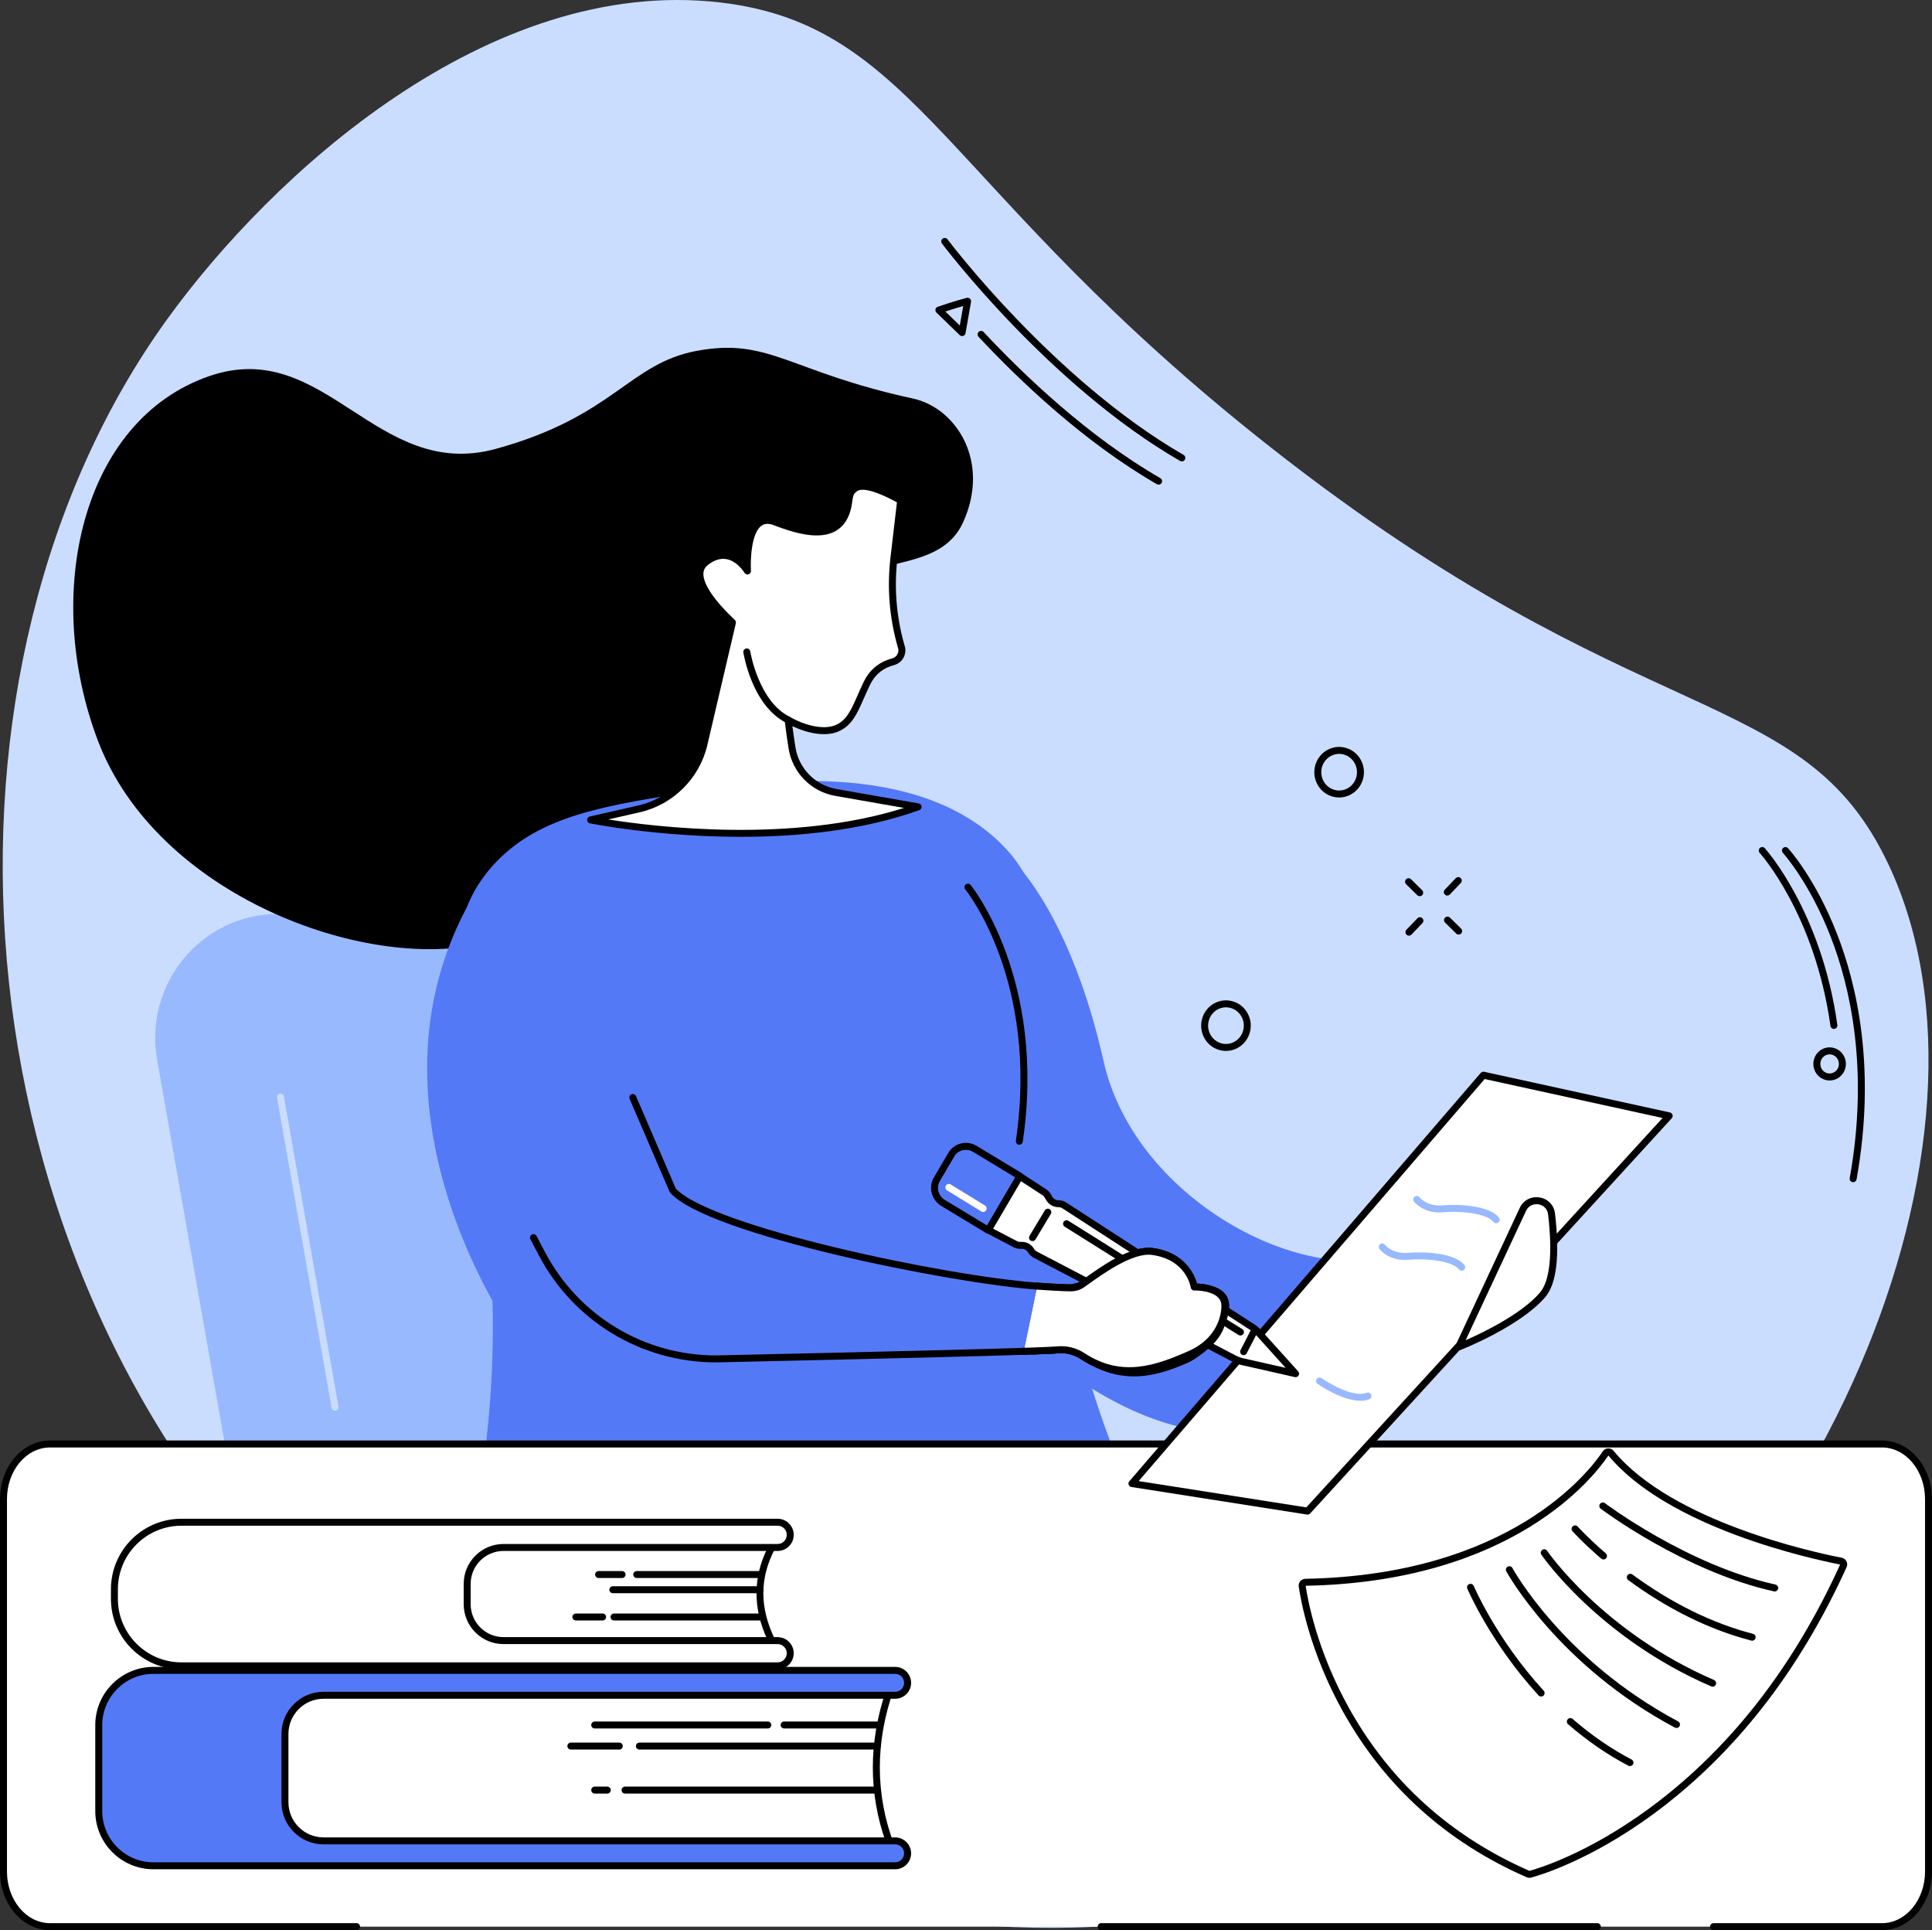 <?xml version="1.0" encoding="UTF-8"?><svg id="a" xmlns="http://www.w3.org/2000/svg" width="293.481mm" height="293.147mm" xmlns:xlink="http://www.w3.org/1999/xlink" viewBox="0 0 831.914 830.968"><rect x="0" y="0" width="831.914" height="830.968" fill="#333333" stroke="none"/><defs><style>.c{fill:#fff;}.d{fill:#caddff;}.e{fill:#99b9ff;}.f{clip-path:url(#b);}.g{fill:#5479f7;}.h{fill:none;}</style><clipPath id="b"><rect class="h" width="831.914" height="830.968"/></clipPath></defs><g class="f"><path class="d" d="M633.154,781.923c-174.5,101.904-387.343,27.454-503.834-89.592C-23.3,538.982-35.925,287.001,71.849,137.621,116.659,75.51,210.217-10.538,310.104,1.061c84.663,9.831,95.955,80.578,236.916,191.432,159.828,125.693,228.902,100.475,266.201,179.774,55.581,118.166-28.63,321.22-180.067,409.656"/><path class="e" d="M503.312,818.5l-283.192-2.817c-51.21,0-95.011-33.432-103.981-84.325l-48.481-275.058c-5.776-32.768,19.188-62.846,52.161-62.846h184.779l198.714,425.046Z"/><path class="d" d="M144.264,607.329c-.714,0-1.347-.513-1.475-1.241l-23.499-133.523c-.144-.815,.402-1.593,1.218-1.737,.815-.14,1.593,.402,1.736,1.218l23.5,133.523c.143,.816-.402,1.593-1.218,1.737-.088,.015-.175,.023-.262,.023"/><path d="M393.061,171.566c18.846,4.091,33.509,27.306,21.629,53.349-9.705,21.276-39.026,14.461-49.794,27.328-34.433,41.146-92.497,138.655-156.825,153.917-51.323,12.176-140.545-20.838-165.845-87.125-24.055-63.029-7.271-138.232,48.082-157.175,49.757-17.029,71.652,45.549,123.247,31.373,50.865-13.975,57.219-36.727,86.428-42.172,31.355-5.845,39.665,8.909,93.078,20.505"/><path class="g" d="M437.947,372.412s23.506,23.207,37.244,84.402c13.737,61.196,90.748,100.226,130.454,81.131,39.705-19.095,40.949-28.926,40.949-28.926l-3.144,30.812s-69.722,129.983-180.53,53.204c-22.806-15.802-54.697-40.293-63.306-59.938-33.222-75.806,38.333-160.685,38.333-160.685"/><path class="g" d="M462.759,570.887c-29.852-121.697,7.959-172.959-34.838-210.575-39.167-34.426-107.003-23.28-136.361-18.456-33.3,5.471-60.888,10.004-79.651,31.131-4.983,5.611-8.516,11.487-10.942,17.741l-.003-.025c-35.845,67.492-6.792,137.173,11.125,169.366,2.956,129.072-48.138,167.862-14.491,215.669,36.428,51.757,126.48,49.155,173.776,38.844,16.593-3.618,109.605-25.991,130.843-93.021,13.924-43.946-17.524-61.257-39.458-150.674"/><path class="c" d="M153.524,829.468H21.534c-11.065,0-20.034-10.615-20.034-23.709v-160.376c0-13.094,8.969-23.709,20.034-23.709H810.38c11.065,0,20.034,10.615,20.034,23.709v160.376c0,13.094-8.969,23.709-20.034,23.709H153.524Z"/><path d="M810.38,830.968h-72.52c-.828,0-1.5-.671-1.5-1.5s.672-1.5,1.5-1.5h72.52c10.22,0,18.534-9.963,18.534-22.209v-160.376c0-12.246-8.314-22.209-18.534-22.209H21.534c-10.22,0-18.534,9.963-18.534,22.209v160.376c0,12.246,8.314,22.209,18.534,22.209H153.524c.829,0,1.5,.671,1.5,1.5s-.671,1.5-1.5,1.5H21.534C9.66,830.968,0,819.659,0,805.759v-160.376c0-13.9,9.66-25.209,21.534-25.209H810.38c11.874,0,21.534,11.309,21.534,25.209v160.376c0,13.9-9.66,25.209-21.534,25.209"/><path d="M687.805,830.968h-213.645c-.829,0-1.5-.671-1.5-1.5s.671-1.5,1.5-1.5h213.645c.828,0,1.5,.671,1.5,1.5s-.672,1.5-1.5,1.5"/><polygon class="c" points="638.731 462.894 487.414 638.711 563.043 650.576 718.753 480.41 638.731 462.894"/><path d="M563.043,652.077c-.077,0-.155-.006-.232-.018l-75.63-11.866c-.538-.085-.987-.454-1.176-.965-.187-.51-.084-1.083,.272-1.496l151.317-175.816c.36-.418,.918-.606,1.457-.487l80.023,17.516c.524,.115,.947,.501,1.109,1.012,.162,.511,.039,1.07-.323,1.466l-155.71,170.166c-.286,.313-.69,.488-1.107,.488m-72.735-14.43l72.172,11.323,153.409-167.651-76.604-16.768-148.977,173.096Z"/><path class="c" d="M628.089,579.917s25.504-10.011,36.139-22.444c5.664-6.621,5.375-21.948,3.868-34.829-.759-6.488-9.586-7.875-12.35-1.956l-27.657,59.229Z"/><path d="M628.088,581.416c-.406,0-.804-.165-1.094-.473-.419-.447-.525-1.105-.265-1.661l27.658-59.229c1.556-3.332,4.907-5.103,8.549-4.517,3.615,.584,6.225,3.306,6.649,6.933,2.121,18.123,.703,30.228-4.217,35.979-10.755,12.572-35.676,22.45-36.732,22.865-.178,.07-.363,.103-.548,.103m33.552-62.983c-1.614,0-3.529,.736-4.534,2.889l-26.008,55.694c7.325-3.22,24.061-11.25,31.99-20.519,4.293-5.018,5.509-16.664,3.517-33.679-.32-2.743-2.353-4.031-4.148-4.321-.258-.041-.533-.064-.817-.064"/><path d="M438.921,492.84c-.072,0-.145-.005-.219-.016-.82-.12-1.387-.881-1.267-1.701,10.075-68.858-21.483-107.825-21.803-108.211-.529-.637-.441-1.582,.195-2.111,.638-.531,1.584-.442,2.112,.193,.329,.395,32.744,40.308,22.464,110.563-.109,.746-.75,1.283-1.482,1.283"/><path class="c" d="M568.219,594.576s13.285,9.336,20.826,6.463l-20.826-6.463Z"/><path class="e" d="M585.81,603.077c-7.996,0-17.965-6.93-18.453-7.273-.678-.476-.841-1.411-.365-2.089,.475-.677,1.408-.843,2.089-.366,3.517,2.468,13.866,8.41,19.43,6.289,.774-.295,1.642,.093,1.936,.867,.295,.775-.093,1.641-.867,1.936-1.167,.445-2.442,.636-3.77,.636"/><path class="c" d="M610.063,516.397s3.535,4.71,11.286,4.036c7.752-.674,19.549,.337,22.919,4.718l-34.205-8.754Z"/><path class="e" d="M644.27,526.651c-.449,0-.895-.201-1.189-.586-2.681-3.483-13.301-4.861-21.601-4.138-8.472,.741-12.45-4.411-12.616-4.63-.497-.663-.363-1.603,.3-2.1,.659-.496,1.595-.364,2.094,.292,.14,.18,3.205,4.03,9.962,3.45,7.597-.663,20.319,.204,24.237,5.297,.506,.657,.383,1.599-.273,2.104-.272,.209-.595,.311-.914,.311"/><path class="e" d="M629.406,547.089c-.45,0-.894-.201-1.189-.585-2.681-3.484-13.302-4.862-21.601-4.14-8.483,.738-12.451-4.41-12.616-4.629-.497-.663-.362-1.603,.3-2.1,.659-.496,1.595-.364,2.094,.291,.134,.173,3.217,4.031,9.962,3.45,7.598-.662,20.321,.206,24.237,5.298,.506,.657,.383,1.599-.274,2.104-.272,.209-.594,.311-.913,.311"/><path class="g" d="M272.481,472.499l17.213,39.986c15.039,17.156,119.078,38.558,157.027,41.238l-174.24-81.224Z"/><path d="M446.724,555.222c-.036,0-.071,0-.107-.004-36.495-2.577-142.143-23.599-158.051-41.745-.104-.118-.188-.251-.25-.395l-17.213-39.986c-.327-.762,.024-1.644,.785-1.972,.76-.327,1.643,.024,1.971,.785l17.116,39.762c14.897,16.34,115.932,37.74,155.853,40.559,.826,.058,1.449,.775,1.39,1.601-.055,.791-.714,1.395-1.494,1.395"/><path class="g" d="M440.94,581.771c-37.491,1.227-132.584,3.275-132.584,3.275-31.519,0-60.435-17.489-75.07-45.404l-3.573-6.815,211.227,48.944Z"/><path d="M308.389,586.546c-32.214,0-61.488-17.705-76.431-46.208l-3.573-6.814c-.385-.734-.101-1.641,.632-2.025,.735-.385,1.641-.102,2.025,.632l3.573,6.815c14.423,27.511,42.679,44.6,73.742,44.6,.918-.02,95.481-2.061,132.534-3.273,.814-.034,1.521,.622,1.548,1.449,.028,.828-.622,1.522-1.45,1.549-37.069,1.213-131.649,3.254-132.6,3.275"/><path class="c" d="M446.722,553.723c8.849,.625,14.401,.821,14.899,.707,0,0,2.269,.009,4.444-1.533,6.728-4.77,20.713-15.424,30.266-14.093,16,2.229,17.896,15.293,17.896,15.293,0,0,13.495-.5,13.226,8.478-.207,6.893-4.131,15.649-15.042,20.468-14.873,6.568-29.781,11.572-46.237,.792-3.194-2.093-6.985-3.07-10.783-2.687-1.565,.158-6.812,.374-14.451,.624l5.782-28.049Z"/><path d="M486.258,591.588c-6.746,0-13.707-1.783-20.907-6.499-2.931-1.921-6.41-2.79-9.811-2.449-1.529,.154-6.289,.36-14.552,.63-.832,.016-1.52-.622-1.547-1.45-.028-.828,.622-1.521,1.45-1.548,8.08-.265,12.908-.472,14.348-.617,4.076-.409,8.251,.628,11.756,2.925,15.897,10.415,30.268,5.512,44.809-.91,12.764-5.638,14.056-16.076,14.149-19.141,.049-1.635-.443-2.943-1.505-3.996-2.64-2.622-8.243-3.006-10.166-2.937-.764,.022-1.429-.526-1.54-1.284-.073-.483-1.987-11.985-16.619-14.023-8.264-1.154-20.857,7.864-27.619,12.709l-1.572,1.122c-2.376,1.685-4.865,1.802-5.266,1.809-2.364,.18-14.508-.672-15.05-.711-.826-.058-1.449-.775-1.39-1.601,.058-.828,.784-1.463,1.601-1.391,8.931,.63,13.834,.782,14.542,.725,.085-.015,.167-.037,.257-.021,.008,0,1.845-.033,3.571-1.257l1.56-1.114c7.602-5.445,20.311-14.556,29.78-13.241,13.881,1.933,17.877,11.745,18.876,15.287,2.463,.086,7.971,.643,11.149,3.799,1.66,1.647,2.464,3.739,2.389,6.215-.105,3.509-1.565,15.448-15.934,21.795-8.537,3.771-17.442,7.173-26.759,7.174"/><path class="c" d="M425.419,529.511l13.326-23.325,10.938,7.097c.603,.392,1.107,.921,1.467,1.542l.654,1.127c.823,1.418,2.348,2.29,3.968,2.27,.879-.01,1.749,.243,2.496,.727l81.345,52.684c.671,.435,1.282,.956,1.818,1.55l16.439,18.222-22.881-5.169c-1.246-.282-2.454-.726-3.592-1.321l-85.607-44.754c-.731-.383-1.347-.957-1.779-1.66l-.108-.176c-.831-1.351-2.305-2.178-3.872-2.173l-.791,.004c-.724,.002-1.443-.174-2.093-.514l-11.728-6.131Z"/><path d="M557.869,592.905c-.109,0-.22-.012-.33-.037l-22.882-5.17c-1.373-.31-2.704-.799-3.956-1.454l-85.607-44.755c-.969-.506-1.786-1.268-2.361-2.202l-.112-.182c-.551-.895-1.537-1.453-2.574-1.453h-.011l-.791,.003c-.978-.013-1.931-.233-2.794-.684l-11.728-6.132c-.361-.188-.63-.516-.744-.907-.115-.391-.066-.812,.136-1.166l13.327-23.324c.205-.359,.547-.617,.949-.714,.398-.097,.824-.025,1.17,.199l10.937,7.098c.798,.517,1.472,1.225,1.949,2.046l.654,1.127c.548,.943,1.548,1.524,2.616,1.524,.035,0,.072-.001,.108-.001,1.155,0,2.279,.334,3.258,.968l81.345,52.685c.781,.505,1.493,1.112,2.116,1.803l16.44,18.223c.437,.485,.51,1.198,.18,1.763-.273,.466-.77,.742-1.295,.742m-117.822-58.253c2.071,0,4.036,1.105,5.133,2.886l.111,.182c.288,.468,.701,.854,1.193,1.11l85.608,44.756c1.021,.534,2.107,.933,3.228,1.187l18.27,4.127-13.273-14.713c-.448-.496-.959-.932-1.52-1.296l-81.345-52.684c-.491-.318-1.053-.486-1.627-.486-.04,0-.072,.001-.108,.001-2.136,0-4.127-1.151-5.21-3.018l-.654-1.127c-.242-.416-.583-.774-.987-1.035l-9.607-6.234-11.766,20.595,10.349,5.41c.432,.226,.905,.359,1.392,.342l.791-.003h.022Z"/><path d="M535.5,583.43c-.232,0-.467-.054-.687-.167-.736-.381-1.025-1.286-.645-2.021l4.887-9.465c.38-.737,1.286-1.022,2.021-.645,.735,.38,1.025,1.285,.645,2.021l-4.887,9.465c-.267,.516-.791,.812-1.334,.812"/><path class="g" d="M419.795,494.636l19.385,11.716-13.677,23.288-19.385-11.716c-3.552-2.146-4.769-6.715-2.72-10.205l6.255-10.651c2.05-3.489,6.59-4.578,10.142-2.432"/><path d="M425.504,531.14c-.272,0-.54-.074-.776-.216l-19.385-11.716c-4.245-2.566-5.698-8.06-3.238-12.249l6.255-10.651c1.179-2.007,3.076-3.427,5.343-4.002,2.335-.59,4.775-.22,6.868,1.046l19.386,11.716c.702,.425,.932,1.335,.516,2.043l-13.676,23.289c-.203,.345-.536,.595-.925,.694-.121,.031-.245,.046-.368,.046m-9.614-36.107c-.485,0-.971,.06-1.45,.182-1.483,.375-2.724,1.303-3.493,2.613l-6.255,10.65c-1.633,2.78-.644,6.442,2.202,8.162l18.085,10.931,12.158-20.702-18.117-10.95c-.969-.585-2.046-.886-3.13-.886"/><path d="M444.594,534.327c-.264,0-.53-.069-.772-.215-.71-.427-.939-1.349-.512-2.059l6.596-10.955c.427-.71,1.35-.938,2.059-.511,.71,.427,.939,1.349,.512,2.059l-6.597,10.955c-.281,.467-.778,.726-1.286,.726"/><path d="M483.524,543.591c-.272,0-.549-.074-.797-.229l-24.274-15.237c-.701-.44-.913-1.366-.473-2.068,.441-.702,1.366-.914,2.068-.473l24.275,15.236c.701,.441,.913,1.367,.473,2.068-.286,.454-.773,.703-1.272,.703"/><path d="M534.127,574.978c-.272,0-.545-.073-.792-.227l-9.481-5.903c-.704-.438-.919-1.364-.481-2.067,.438-.704,1.364-.916,2.066-.48l9.482,5.904c.703,.438,.918,1.363,.48,2.066-.284,.456-.774,.707-1.274,.707"/><path class="c" d="M423.342,521.781c-.269,0-.539-.071-.784-.222l-14.772-9.07c-.706-.434-.927-1.358-.493-2.063,.433-.707,1.356-.928,2.063-.494l14.772,9.071c.706,.433,.927,1.357,.493,2.063-.283,.461-.775,.715-1.279,.715"/><path d="M488.303,592.572c-7.364,0-14.852-2.163-23.002-7.516-2.893-1.901-6.358-2.759-9.756-2.416-2.44,.246-10.226,.517-10.556,.529-.824,.02-1.522-.62-1.551-1.448-.028-.827,.619-1.522,1.447-1.55,.08-.003,8.017-.28,10.359-.516,4.081-.409,8.236,.617,11.704,2.894,15.579,10.231,28.165,8.11,43.422,1.371,2.797-1.235,8.023-5.373,9.952-7.42,3.129-3.322,3.878-5.666,5.013-9.213l.262-.815c1.075-3.329,1.001-5.744-.227-7.382-2.8-3.737-11.459-3.492-19.097-3.278-4.926,.14-9.576,.27-12.599-.669-14.835-4.608-31.424,.66-31.591,.714-.042,.014-.087,.026-.131,.036-.689,.157-2.24,.17-8.116-.231-.826-.057-1.45-.772-1.393-1.599,.056-.827,.779-1.456,1.598-1.394,5.123,.349,6.766,.36,7.219,.302,1.594-.504,17.995-5.448,33.305-.693,2.546,.791,6.954,.667,11.623,.536,8.369-.237,17.85-.503,21.583,4.476,1.829,2.441,2.058,5.84,.681,10.104l-.259,.807c-1.168,3.653-2.092,6.538-5.688,10.356-2.135,2.265-7.661,6.667-10.923,8.107-8.035,3.55-15.589,5.908-23.279,5.908"/><path class="c" d="M446.722,553.723c8.849,.625,14.401,.821,14.899,.707,0,0,2.269,.009,4.444-1.533,6.728-4.77,20.713-15.424,30.266-14.093,16,2.229,17.896,15.293,17.896,15.293,0,0,13.495-.5,13.226,8.478-.207,6.893-4.131,15.649-15.042,20.468-14.873,6.568-29.781,11.572-46.237,.792-3.194-2.093-6.985-3.07-10.783-2.687-1.565,.158-6.812,.374-14.451,.624l5.782-28.049Z"/><path d="M486.258,591.588c-6.746,0-13.707-1.783-20.907-6.499-2.931-1.921-6.41-2.79-9.811-2.449-1.529,.154-6.289,.36-14.552,.63-.832,.016-1.52-.622-1.547-1.45-.028-.828,.622-1.521,1.45-1.548,8.08-.265,12.908-.472,14.348-.617,4.076-.409,8.251,.628,11.756,2.925,15.897,10.415,30.268,5.512,44.809-.91,12.764-5.638,14.056-16.076,14.149-19.141,.049-1.635-.443-2.943-1.505-3.996-2.64-2.622-8.243-3.006-10.166-2.937-.764,.022-1.429-.526-1.54-1.284-.073-.483-1.987-11.985-16.619-14.023-8.264-1.154-20.857,7.864-27.619,12.709l-1.572,1.122c-2.376,1.685-4.865,1.802-5.266,1.809-2.364,.18-14.508-.672-15.05-.711-.826-.058-1.449-.775-1.39-1.601,.058-.828,.784-1.463,1.601-1.391,8.931,.63,13.834,.782,14.542,.725,.085-.015,.167-.037,.257-.021,.008,0,1.845-.033,3.571-1.257l1.56-1.114c7.602-5.445,20.311-14.556,29.78-13.241,13.881,1.933,17.877,11.745,18.876,15.287,2.463,.086,7.971,.643,11.149,3.799,1.66,1.647,2.464,3.739,2.389,6.215-.105,3.509-1.565,15.448-15.934,21.795-8.537,3.771-17.442,7.173-26.759,7.174"/><path class="c" d="M341.033,321.954c-.579-3.683-1.166-7.769-1.68-12.021,7.402,4.216,15.526,5.783,20.709,3.748,6.393-2.51,8.305-8.831,11.704-16.245,1.42-3.098,2.817-6.749,6.61-9.604,2.011-1.514,4.171-2.408,6.197-2.935,2.49-.648,4.079-3.084,3.746-5.635l-.435-1.548c-3.422-12.178-4.427-24.908-2.958-37.472l2.9-24.808c-12.833-7.098-17.878-6.819-19.994-4.911-.78,.703-1.848,1.094-2.289,4.913-2.131,18.434-18.433,14.423-31.847,9.265-13.415-5.159-11.839,21.135-11.839,21.135,0,0-7.173-12.201-17.962-3.784-7.732,6.033,4.144,19.049,11.497,25.942l-12.292,52.503c-3.236,13.82-14.066,24.586-27.904,27.739l-20.896,4.761s79.831,16.334,141.033-5.624l-35.444-6.212c-9.748-1.709-17.318-9.43-18.856-19.207"/><path d="M318.957,360.271c-35.9,0-64.48-5.708-64.958-5.805-.692-.142-1.191-.748-1.199-1.454s.478-1.322,1.167-1.479l20.895-4.76c13.184-3.004,23.695-13.452,26.777-26.618l12.095-51.663c-6.634-6.315-14.152-15.01-13.847-21.75,.108-2.384,1.146-4.36,3.085-5.873,3.476-2.712,7.001-3.751,10.477-3.087,2.894,.552,5.211,2.197,6.854,3.787,.14-5.424,1.12-14.217,5.784-17.63,2.242-1.64,4.982-1.855,8.147-.638,8.139,3.129,18.261,6.252,24.326,2.582,3.085-1.868,4.882-5.341,5.492-10.62,.423-3.655,1.44-4.76,2.535-5.653,.082-.067,.163-.133,.24-.202,3.426-3.088,10.328-1.59,21.725,4.712,.532,.295,.834,.882,.763,1.487l-2.9,24.809c-1.453,12.431-.473,24.843,2.913,36.891l.435,1.549c.02,.07,.034,.14,.044,.212,.432,3.317-1.656,6.447-4.857,7.28-2.14,.557-4.048,1.459-5.672,2.682-3.144,2.367-4.474,5.318-5.76,8.173l-.389,.858c-.474,1.034-.92,2.048-1.352,3.032-2.735,6.225-5.097,11.601-11.167,13.984-4.972,1.951-12.221,.989-19.411-2.481,.386,2.96,.827,6.018,1.316,9.124,1.438,9.147,8.525,16.366,17.632,17.963l35.444,6.212c.671,.118,1.178,.672,1.236,1.35,.058,.678-.347,1.31-.988,1.54-24.652,8.845-52.461,11.486-76.882,11.486m-57.042-7.472c20.284,3.211,78.915,10.336,127.354-4.966l-29.639-5.195c-10.372-1.818-18.441-10.037-20.079-20.452-.653-4.147-1.221-8.21-1.687-12.074-.068-.563,.187-1.115,.658-1.429,.473-.314,1.081-.334,1.573-.054,7.121,4.056,14.744,5.491,19.419,3.655,4.917-1.93,6.947-6.549,9.517-12.398,.438-.998,.89-2.026,1.371-3.075l.381-.84c1.374-3.051,2.931-6.508,6.691-9.337,1.938-1.46,4.199-2.533,6.72-3.189,1.71-.445,2.834-2.107,2.649-3.891l-.403-1.435c-3.492-12.427-4.503-25.23-3.004-38.052l2.782-23.804c-12.212-6.614-16.13-5.754-17.382-4.627-.113,.102-.231,.199-.352,.298-.557,.455-1.134,.925-1.451,3.674-.714,6.174-3.042,10.495-6.92,12.841-7.177,4.345-18.176,1.027-26.956-2.349-2.181-.839-3.914-.753-5.299,.26-4.452,3.258-4.761,15.098-4.504,19.385,.041,.693-.397,1.323-1.061,1.525-.663,.201-1.378-.077-1.73-.675-.028-.047-3.007-4.986-7.693-5.869-2.581-.487-5.294,.356-8.053,2.508-1.233,.963-1.866,2.154-1.933,3.644-.203,4.471,4.73,11.768,13.534,20.022,.391,.366,.556,.914,.434,1.436l-12.292,52.503c-3.342,14.274-14.737,25.602-29.032,28.858l-13.613,3.102Z"/><path d="M339.353,311.433c-.224,0-.451-.05-.665-.157-14.787-7.333-18.449-29.43-18.598-30.367-.13-.818,.428-1.586,1.246-1.716,.816-.131,1.586,.428,1.717,1.245,.034,.215,3.575,21.509,16.967,28.151,.743,.368,1.046,1.268,.678,2.01-.262,.528-.793,.834-1.345,.834"/><path class="c" d="M332.277,706.323c-6.434-13.24-7.046-26.582,0-40.059l-5.057-6.065-138.319,4.549,4.768,43.939,133.89,1.543,4.718-3.907Z"/><path d="M327.559,711.729h-.017l-133.89-1.543c-.759-.008-1.392-.583-1.474-1.338l-4.768-43.939c-.045-.414,.085-.829,.358-1.145,.274-.315,.667-.502,1.084-.516l138.318-4.549c.478-.014,.906,.183,1.202,.539l5.057,6.065c.388,.465,.458,1.119,.177,1.655-6.552,12.534-6.546,25.196,.02,38.709,.302,.622,.14,1.37-.393,1.811l-4.718,3.907c-.268,.223-.607,.344-.956,.344m-132.542-4.527l132.009,1.521,3.396-2.812c-6.255-13.538-6.232-26.799,.069-39.447l-3.955-4.742-135.969,4.471,4.45,41.009Z"/><path class="c" d="M78.119,655.361H334.844c3.001,0,5.433,2.433,5.433,5.433s-2.432,5.434-5.433,5.434h-118.027c-8.643,0-15.649,7.006-15.649,15.648v8.798c0,8.643,7.006,15.649,15.649,15.649h118.027c3.001,0,5.433,2.433,5.433,5.433s-2.432,5.433-5.433,5.433H78.119c-15.936,0-28.854-12.918-28.854-28.854v-4.12c0-15.935,12.918-28.854,28.854-28.854"/><path d="M334.844,718.69H78.119c-16.737,0-30.354-13.618-30.354-30.355v-4.12c0-16.737,13.617-30.354,30.354-30.354H334.844c3.823,0,6.934,3.11,6.934,6.933s-3.111,6.933-6.934,6.933h-118.027c-7.802,0-14.149,6.347-14.149,14.149v8.798c0,7.802,6.347,14.149,14.149,14.149h118.027c3.823,0,6.934,3.11,6.934,6.933s-3.111,6.934-6.934,6.934m-256.725-61.829c-15.083,0-27.354,12.271-27.354,27.354v4.12c0,15.084,12.271,27.355,27.354,27.355H334.844c2.169,0,3.934-1.765,3.934-3.934s-1.765-3.933-3.934-3.933h-118.027c-9.456,0-17.149-7.693-17.149-17.149v-8.798c0-9.456,7.693-17.149,17.149-17.149h118.027c2.169,0,3.934-1.764,3.934-3.933s-1.765-3.933-3.934-3.933H78.119Z"/><path d="M267.863,679.379h-10.109c-.829,0-1.5-.671-1.5-1.5s.671-1.5,1.5-1.5h10.109c.829,0,1.5,.671,1.5,1.5s-.671,1.5-1.5,1.5"/><path d="M327.704,679.379h-53.515c-.828,0-1.5-.671-1.5-1.5s.672-1.5,1.5-1.5h53.515c.829,0,1.5,.671,1.5,1.5s-.671,1.5-1.5,1.5"/><path d="M327.212,685.925h-63.315c-.829,0-1.5-.671-1.5-1.5s.671-1.5,1.5-1.5h63.315c.829,0,1.5,.671,1.5,1.5s-.671,1.5-1.5,1.5"/><path d="M259.477,697.657h-11.506c-.829,0-1.5-.671-1.5-1.5s.671-1.5,1.5-1.5h11.506c.829,0,1.5,.671,1.5,1.5s-.671,1.5-1.5,1.5"/><path d="M327.704,697.657h-63.315c-.829,0-1.5-.671-1.5-1.5s.671-1.5,1.5-1.5h63.315c.829,0,1.5,.671,1.5,1.5s-.671,1.5-1.5,1.5"/><path class="c" d="M383.546,794.524H105.914v-68.018H383.546c-8.196,22.975-8.421,45.656,0,68.018"/><path d="M383.546,796.024H105.914c-.829,0-1.5-.671-1.5-1.5v-68.018c0-.829,.671-1.5,1.5-1.5H383.546c.488,0,.945,.237,1.226,.636,.281,.398,.35,.908,.186,1.368-8.145,22.834-8.148,45.371-.008,66.985,.173,.461,.11,.978-.171,1.383-.28,.404-.741,.646-1.233,.646m-276.132-3H381.402c-7.426-21.042-7.414-42.892,.037-65.018H107.414v65.018Z"/><path class="g" d="M139.337,729.861h246.118c2.96,0,5.36-2.399,5.36-5.359s-2.4-5.36-5.36-5.36H66.076c-13.007,0-23.551,10.545-23.551,23.552v37.023c0,13.007,10.544,23.552,23.551,23.552H385.455c2.96,0,5.36-2.4,5.36-5.36s-2.4-5.359-5.36-5.359H139.337c-9.189,0-16.638-7.449-16.638-16.638v-29.413c0-9.189,7.449-16.638,16.638-16.638"/><path d="M385.456,804.769H66.077c-13.813,0-25.052-11.238-25.052-25.051v-37.024c0-13.813,11.239-25.051,25.052-25.051H385.456c3.782,0,6.859,3.077,6.859,6.859s-3.077,6.86-6.859,6.86H139.338c-8.347,0-15.138,6.79-15.138,15.137v29.413c0,8.348,6.791,15.139,15.138,15.139h246.118c3.782,0,6.859,3.076,6.859,6.859s-3.077,6.859-6.859,6.859m-319.379-84.126c-12.159,0-22.052,9.892-22.052,22.051v37.024c0,12.159,9.893,22.051,22.052,22.051H385.456c2.128,0,3.859-1.731,3.859-3.859s-1.731-3.859-3.859-3.859H139.338c-10.002,0-18.138-8.137-18.138-18.139v-29.413c0-10.001,8.136-18.137,18.138-18.137h246.118c2.128,0,3.859-1.732,3.859-3.86s-1.731-3.859-3.859-3.859H66.077Z"/><path d="M378.636,744.157h-40.996c-.829,0-1.5-.671-1.5-1.5s.671-1.5,1.5-1.5h40.996c.829,0,1.5,.671,1.5,1.5s-.671,1.5-1.5,1.5"/><path d="M330.612,744.157h-74.521c-.829,0-1.5-.671-1.5-1.5s.671-1.5,1.5-1.5h74.521c.829,0,1.5,.671,1.5,1.5s-.671,1.5-1.5,1.5"/><path d="M377.772,753.235h-102.446c-.829,0-1.5-.671-1.5-1.5s.671-1.5,1.5-1.5h102.446c.829,0,1.5,.671,1.5,1.5s-.671,1.5-1.5,1.5"/><path d="M266.658,753.235h-20.849c-.829,0-1.5-.671-1.5-1.5s.671-1.5,1.5-1.5h20.849c.829,0,1.5,.671,1.5,1.5s-.671,1.5-1.5,1.5"/><path d="M377.772,772.183h-108.634c-.829,0-1.5-.671-1.5-1.5s.671-1.5,1.5-1.5h108.634c.829,0,1.5,.671,1.5,1.5s-.671,1.5-1.5,1.5"/><path d="M261.504,772.183h-5.414c-.829,0-1.5-.671-1.5-1.5s.671-1.5,1.5-1.5h5.414c.829,0,1.5,.671,1.5,1.5s-.671,1.5-1.5,1.5"/><path class="c" d="M560.714,682.841c1.743,11.974,15.902,88.369,97.267,123.992,.294,.129,.618,.157,.929,.072,6.856-1.854,85.996-25.324,134.853-132.796,.381-.836-.106-1.816-1-1.989-11.224-2.178-73.441-15.452-99.115-46.537-.604-.731-1.726-.696-2.256,.098-6.12,9.159-40.477,53.841-129.296,55.541-.851,.017-1.505,.771-1.382,1.619"/><path d="M658.552,808.452c-.401,0-.802-.083-1.174-.246-34.589-15.144-61.236-39.203-79.2-71.509-14.004-25.184-18.043-47.422-18.948-53.64-.122-.825,.12-1.665,.66-2.301,.543-.642,1.337-1.018,2.177-1.034,88.129-1.687,122.152-46.007,128.078-54.875,.514-.77,1.335-1.238,2.254-1.285,.923-.043,1.806,.341,2.405,1.065,25.231,30.55,86.265,43.695,98.245,46.02,.872,.169,1.608,.721,2.017,1.516,.415,.805,.438,1.741,.062,2.567-20.548,45.199-48.694,81.064-83.657,106.595-26.745,19.53-48.151,25.941-52.17,27.028-.245,.066-.497,.099-.749,.099m-96.34-125.732c.913,6.217,4.902,27.907,18.588,52.519,17.638,31.719,43.808,55.345,77.782,70.219,3.865-1.064,24.802-7.338,51.119-26.556,34.521-25.208,62.331-60.647,82.659-105.333-12.419-2.419-73.953-15.765-99.796-46.943-6.276,9.336-41.154,54.359-130.352,56.094"/><path d="M764.199,685.168c-.106,0-.216-.012-.324-.036-38.651-8.541-74.256-35.317-74.611-35.586-.66-.501-.789-1.441-.289-2.102,.501-.66,1.445-.789,2.102-.288,.351,.265,35.449,26.65,73.444,35.047,.81,.178,1.321,.979,1.142,1.788-.155,.7-.775,1.177-1.464,1.177"/><path d="M754.475,706.368c-.125,0-.252-.016-.379-.049-17.943-4.667-35.765-13.428-52.968-26.038-.668-.49-.812-1.429-.323-2.097,.49-.669,1.429-.813,2.097-.323,16.896,12.385,34.374,20.983,51.95,25.555,.802,.208,1.282,1.027,1.074,1.829-.176,.675-.784,1.123-1.451,1.123"/><path d="M690.456,671.386c-.346,0-.694-.119-.978-.363-7.836-6.743-12.189-11.6-12.37-11.803-.551-.619-.497-1.567,.121-2.118,.618-.553,1.567-.497,2.118,.12,.043,.049,4.416,4.925,12.088,11.527,.628,.54,.7,1.488,.159,2.116-.296,.344-.716,.521-1.138,.521"/><path d="M737.468,726.163c-.198,0-.399-.04-.594-.123-48.602-20.974-72.935-56.344-73.176-56.698-.463-.686-.284-1.618,.402-2.083,.684-.463,1.618-.285,2.083,.401,.235,.348,24.121,35.015,71.881,55.625,.759,.329,1.11,1.211,.782,1.972-.244,.567-.797,.906-1.378,.906"/><path d="M721.892,743.936c-.238,0-.479-.057-.704-.176-50.433-26.839-72.365-66.854-72.581-67.255-.392-.73-.119-1.639,.61-2.031,.732-.392,1.639-.119,2.032,.61,.212,.393,21.757,39.637,71.349,66.027,.731,.389,1.008,1.298,.619,2.029-.269,.507-.789,.796-1.325,.796"/><path d="M701.863,760.348c-.234,0-.472-.055-.693-.171-9.028-4.715-17.764-10.724-25.968-17.863-.625-.544-.692-1.491-.148-2.116s1.492-.691,2.117-.147c8.027,6.984,16.569,12.861,25.387,17.467,.735,.383,1.019,1.29,.635,2.024-.268,.513-.79,.806-1.33,.806"/><path d="M663.598,730.401c-.405,0-.809-.163-1.104-.485-20.649-22.481-30.576-45.716-30.673-45.948-.323-.763,.035-1.643,.798-1.965,.764-.324,1.644,.036,1.965,.799,.097,.227,9.84,23.006,30.118,45.084,.561,.611,.521,1.559-.089,2.12-.288,.264-.652,.395-1.015,.395"/><path d="M508.897,198.654c-.255,0-.513-.065-.749-.201-56.57-32.639-102.098-93.007-102.551-93.612-.496-.664-.361-1.604,.302-2.1,.663-.497,1.602-.361,2.1,.303,.45,.601,45.622,60.485,101.649,92.81,.717,.414,.963,1.332,.549,2.049-.278,.482-.782,.751-1.3,.751"/><path d="M498.89,208.66c-.255,0-.513-.065-.749-.201-31.319-18.071-59.043-44.486-76.785-63.462-.566-.605-.534-1.554,.071-2.12,.605-.566,1.555-.535,2.12,.071,17.603,18.828,45.093,45.026,76.094,62.912,.717,.414,.963,1.332,.549,2.049-.278,.481-.781,.751-1.3,.751"/><path d="M414.28,144.689c-.384,0-.76-.148-1.044-.423l-10.001-9.691c-.372-.361-.532-.889-.422-1.395,.11-.507,.474-.921,.963-1.095,6.101-2.173,12.424-3.831,12.487-3.847,.493-.128,1.02,.003,1.395,.348,.376,.346,.55,.859,.462,1.362l-2.363,13.5c-.096,.547-.486,.996-1.014,1.168-.152,.049-.308,.073-.463,.073m-7.203-10.569l6.213,6.021,1.466-8.378c-1.874,.53-4.702,1.362-7.679,2.357"/><path d="M797.96,508.971c-.088,0-.177-.008-.267-.024-.815-.146-1.358-.926-1.212-1.741,8.419-46.964,.15-82.525-8.268-104.086-9.124-23.37-20.389-35.798-20.501-35.921-.56-.61-.52-1.559,.09-2.119,.61-.562,1.56-.52,2.118,.088,.474,.514,11.693,12.87,21.029,36.713,8.593,21.944,17.04,58.123,8.486,105.854-.13,.726-.763,1.236-1.475,1.236"/><path d="M789.675,442.972c-.736,0-1.378-.542-1.483-1.292-6.777-48.235-30.249-74.224-30.485-74.481-.561-.61-.521-1.559,.088-2.12,.609-.559,1.56-.521,2.119,.089,.243,.263,24.343,26.945,31.248,76.096,.115,.82-.456,1.578-1.276,1.693-.071,.01-.142,.015-.211,.015"/><path d="M787.831,465.173c-.845,0-1.69-.158-2.502-.473-1.766-.687-3.156-2.034-3.914-3.794-1.545-3.585,.062-7.79,3.582-9.372,1.701-.765,3.595-.815,5.332-.139,1.766,.686,3.156,2.033,3.915,3.794,1.545,3.585-.062,7.789-3.583,9.372-.906,.407-1.867,.612-2.83,.612m-.003-11.249c-.544,0-1.088,.116-1.601,.346-2.035,.915-2.957,3.359-2.056,5.448,.437,1.017,1.234,1.793,2.245,2.185,.978,.381,2.052,.354,3.015-.079,2.035-.914,2.958-3.358,2.057-5.448-.437-1.016-1.235-1.792-2.246-2.185-.458-.178-.936-.267-1.414-.267"/><path d="M623.208,385.557c-.373,0-.746-.138-1.037-.416-.599-.573-.619-1.523-.047-2.121l4.721-4.934c.573-.599,1.521-.619,2.121-.047,.598,.573,.619,1.522,.047,2.121l-4.721,4.934c-.295,.308-.69,.463-1.084,.463"/><path d="M606.685,402.827c-.373,0-.746-.138-1.037-.416-.599-.573-.619-1.522-.047-2.121l4.721-4.934c.573-.599,1.521-.619,2.121-.047,.599,.573,.619,1.522,.047,2.121l-4.721,4.934c-.295,.308-.689,.463-1.084,.463"/><path d="M611.317,385.822c-.38,0-.761-.144-1.053-.432l-4.792-4.722c-.59-.582-.596-1.532-.015-2.121,.582-.59,1.531-.598,2.121-.016l4.792,4.723c.59,.581,.596,1.531,.015,2.121-.294,.298-.68,.447-1.068,.447"/><path d="M628.088,402.351c-.38,0-.761-.144-1.053-.432l-4.792-4.722c-.59-.582-.596-1.532-.015-2.121,.582-.59,1.531-.598,2.121-.016l4.792,4.723c.59,.581,.596,1.531,.015,2.121-.294,.298-.68,.447-1.068,.447"/><path d="M576.629,343.34c-1.287,0-2.576-.24-3.812-.721-2.695-1.047-4.817-3.105-5.976-5.794-2.362-5.483,.091-11.911,5.47-14.329,2.593-1.166,5.478-1.241,8.125-.212,2.694,1.047,4.816,3.105,5.974,5.794,2.363,5.483-.09,11.911-5.468,14.33-1.381,.62-2.846,.932-4.313,.932m-.005-18.775c-1.049,0-2.095,.223-3.083,.667-3.893,1.75-5.663,6.419-3.944,10.406,.838,1.945,2.367,3.432,4.307,4.185,1.89,.736,3.954,.682,5.807-.151,3.893-1.751,5.662-6.419,3.944-10.407-.838-1.945-2.367-3.431-4.306-4.185-.884-.344-1.805-.515-2.725-.515m-3.698-.701h0Z"/><path d="M527.898,452.452c-1.287,0-2.577-.239-3.815-.72-2.693-1.048-4.815-3.106-5.973-5.795-2.363-5.482,.091-11.91,5.469-14.329,2.592-1.166,5.48-1.241,8.125-.212,2.694,1.047,4.816,3.105,5.975,5.794,2.362,5.483-.091,11.911-5.469,14.33-1.38,.621-2.845,.932-4.312,.932m-3.089-18.108c-3.893,1.75-5.662,6.419-3.943,10.406,.836,1.946,2.366,3.432,4.304,4.185,1.894,.736,3.957,.682,5.81-.151,3.892-1.751,5.662-6.419,3.943-10.406-.838-1.946-2.367-3.432-4.306-4.186-1.891-.736-3.954-.681-5.808,.152"/></g></svg>